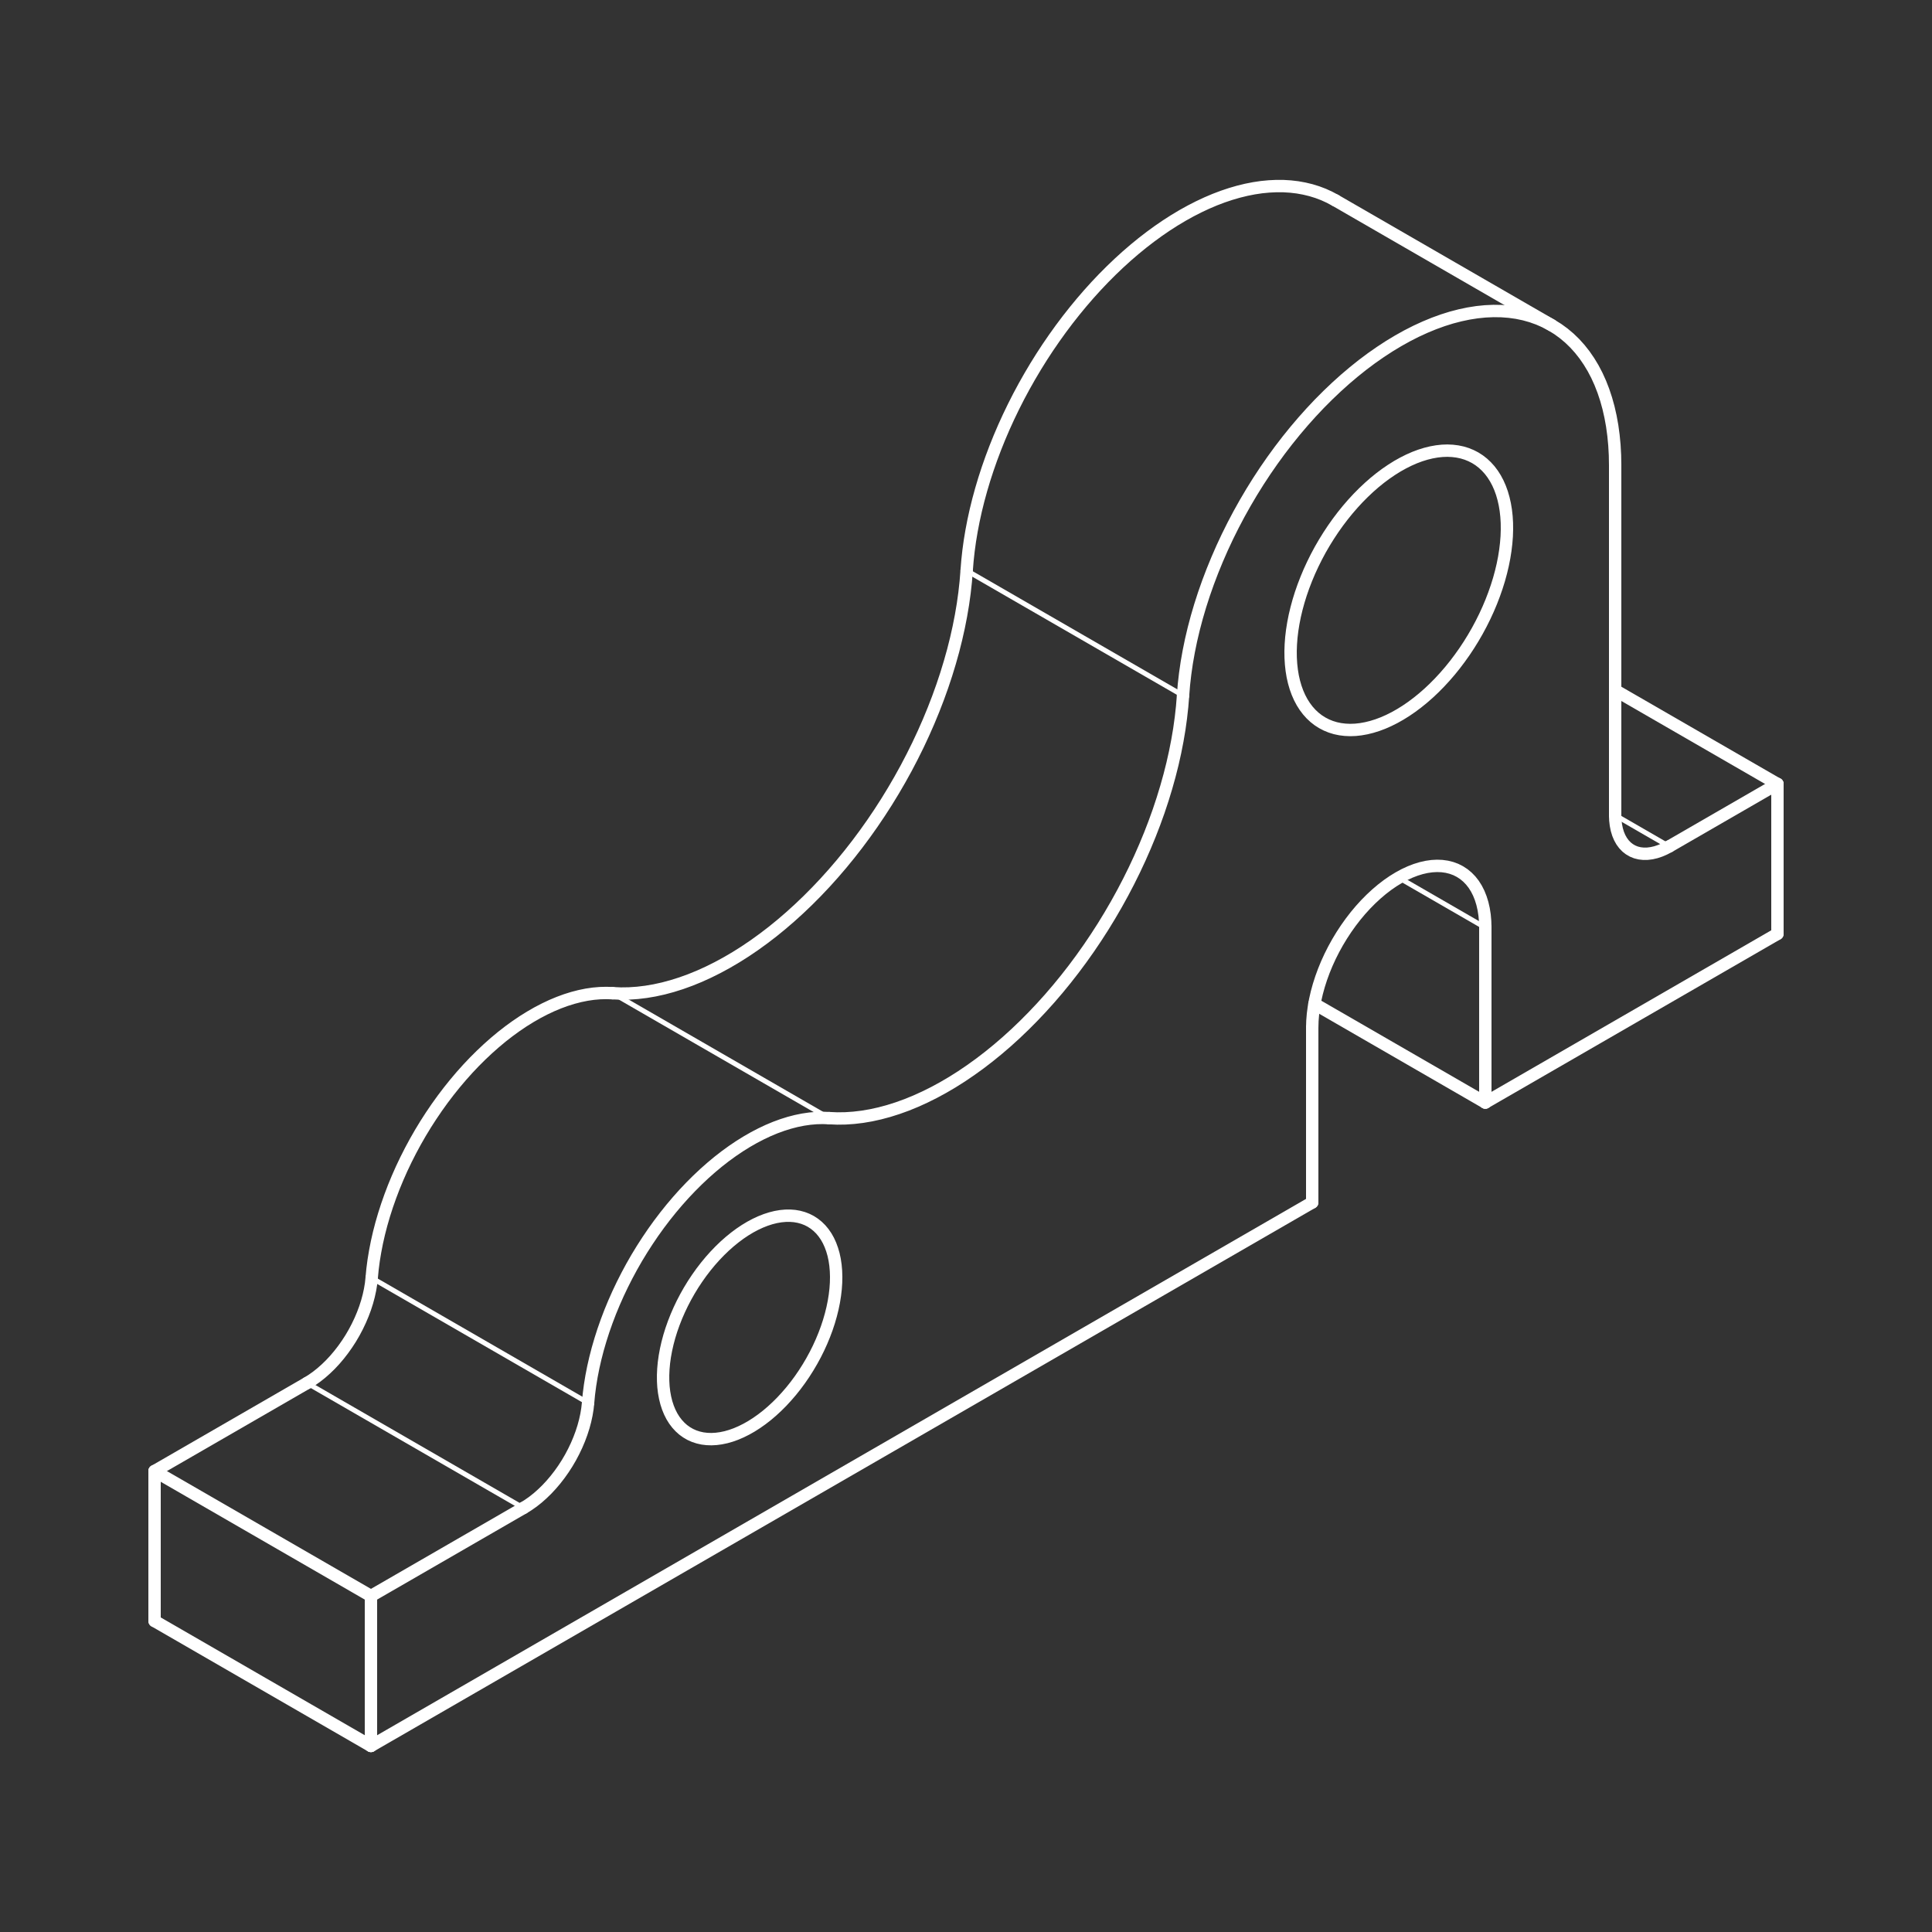 <svg width="250" height="250" viewBox="0 0 250 250" fill="none" xmlns="http://www.w3.org/2000/svg">
<rect x="0" y="0" width="250" height="250" fill="#333333" stroke="none"/>
<path d="M192.2 142.668L170.085 129.9" stroke="white" stroke-width="1.6" stroke-linecap="round" stroke-linejoin="bevel"/>
<path d="M192.2 120.035L181 113.57" stroke="white" stroke-width="0.64" stroke-linecap="round" stroke-linejoin="bevel"/>
<path d="M153.085 89.998L125.085 73.832" stroke="white" stroke-width="0.64" stroke-linecap="round" stroke-linejoin="bevel"/>
<path d="M48.001 225.923L169.801 155.6" stroke="white" stroke-width="1.6" stroke-linecap="round" stroke-linejoin="bevel"/>
<path d="M192.2 120.035V142.668" stroke="white" stroke-width="1.6" stroke-linecap="round" stroke-linejoin="bevel"/>
<path d="M192.2 142.668L230 120.843" stroke="white" stroke-width="1.6" stroke-linecap="round" stroke-linejoin="bevel"/>
<path d="M209 105.487V60.221" stroke="white" stroke-width="1.6" stroke-linecap="round" stroke-linejoin="bevel"/>
<path d="M216 109.528L209 105.487" stroke="white" stroke-width="0.64" stroke-linecap="round" stroke-linejoin="bevel"/>
<path d="M169.8 155.6V132.967" stroke="white" stroke-width="1.6" stroke-linecap="round" stroke-linejoin="bevel"/>
<path d="M230 120.843V101.445" stroke="white" stroke-width="1.6" stroke-linecap="round" stroke-linejoin="bevel"/>
<path d="M39.733 178.964L20 190.357" stroke="white" stroke-width="1.6" stroke-linecap="round" stroke-linejoin="bevel"/>
<path d="M48.001 206.523V225.923" stroke="white" stroke-width="1.6" stroke-linecap="round" stroke-linejoin="bevel"/>
<path d="M200.8 42.094L172.799 25.928" stroke="white" stroke-width="1.6" stroke-linecap="round" stroke-linejoin="bevel"/>
<path d="M67.733 195.13L48.001 206.523" stroke="white" stroke-width="1.6" stroke-linecap="round" stroke-linejoin="bevel"/>
<path d="M67.733 195.13L39.733 178.964" stroke="white" stroke-width="0.64" stroke-linecap="round" stroke-linejoin="bevel"/>
<path d="M230 101.445L209 89.321" stroke="white" stroke-width="1.6" stroke-linecap="round" stroke-linejoin="bevel"/>
<path d="M48 206.523L20 190.357" stroke="white" stroke-width="1.6" stroke-linecap="round" stroke-linejoin="bevel"/>
<path d="M48 225.923L20 209.757" stroke="white" stroke-width="1.6" stroke-linecap="round" stroke-linejoin="bevel"/>
<path d="M230 101.445L216 109.528" stroke="white" stroke-width="1.6" stroke-linecap="round" stroke-linejoin="bevel"/>
<path d="M20 190.357V209.757" stroke="white" stroke-width="1.6" stroke-linecap="round" stroke-linejoin="bevel"/>
<path d="M107.288 144.686L79.288 128.52" stroke="white" stroke-width="0.64" stroke-linecap="round" stroke-linejoin="bevel"/>
<path d="M76.096 181.527L48.096 165.361" stroke="white" stroke-width="0.64" stroke-linecap="round" stroke-linejoin="bevel"/>
<path d="M172.8 25.928L172.045 25.526L171.266 25.17L170.461 24.865L169.632 24.609L168.778 24.403L167.903 24.245L167.008 24.139L166.093 24.082L165.159 24.077L164.209 24.123L163.243 24.216L162.263 24.362L161.269 24.558L160.265 24.803L159.249 25.098L158.226 25.44L157.195 25.832L156.158 26.273L155.117 26.761L154.073 27.294L153.027 27.874L151.982 28.499L150.938 29.168L149.895 29.882L148.859 30.637L147.827 31.433L146.804 32.269L145.788 33.144L144.783 34.058L143.789 35.008L142.808 35.992L141.841 37.011L140.89 38.062L139.955 39.145L139.04 40.257L138.143 41.395L137.266 42.562L136.413 43.752L135.582 44.964L134.775 46.199L133.994 47.453L133.24 48.725L132.512 50.013L131.813 51.315L131.145 52.629L130.506 53.955L129.899 55.288L129.324 56.629L128.783 57.975L128.275 59.324L127.802 60.673L127.363 62.023L126.961 63.371L126.594 64.713L126.265 66.049L125.973 67.377L125.719 68.696L125.502 70.002L125.325 71.296L125.186 72.573L125.085 73.832" stroke="white" stroke-width="1.6" stroke-linecap="round" stroke-linejoin="bevel"/>
<path d="M125.085 73.832L124.969 75.264L124.809 76.716L124.604 78.184L124.353 79.669L124.058 81.169L123.719 82.678L123.337 84.198L122.909 85.724L122.442 87.254L121.932 88.788L121.381 90.32L120.789 91.851L120.159 93.378L119.49 94.896L118.784 96.407L118.041 97.905L117.264 99.392L116.452 100.861L115.608 102.312L114.733 103.744L113.826 105.153L112.89 106.54L111.928 107.897L110.939 109.228L109.925 110.529L108.889 111.796L107.831 113.03L106.754 114.227L105.656 115.387L104.543 116.507L103.414 117.586L102.273 118.622L101.12 119.614L99.956 120.562L98.783 121.46L97.605 122.31L96.423 123.111L95.236 123.86L94.047 124.558L92.861 125.201L91.676 125.791L90.496 126.328L89.32 126.807L88.152 127.23L86.994 127.595L85.847 127.904L84.713 128.153L83.593 128.344L82.488 128.477L81.402 128.551L80.334 128.566L79.288 128.52" stroke="white" stroke-width="1.6" stroke-linecap="round" stroke-linejoin="bevel"/>
<path d="M79.288 128.52L78.47 128.49L77.633 128.512L76.778 128.586L75.91 128.713L75.028 128.893L74.135 129.124L73.23 129.407L72.318 129.741L71.399 130.125L70.476 130.56L69.549 131.043L68.622 131.575L67.695 132.151L66.771 132.775L65.851 133.444L64.937 134.154L64.032 134.909L63.137 135.702L62.252 136.535L61.38 137.403L60.524 138.308L59.684 139.247L58.863 140.217L58.06 141.218L57.279 142.247L56.521 143.302L55.788 144.381L55.079 145.481L54.399 146.601L53.747 147.739L53.125 148.892L52.533 150.059L51.973 151.235L51.449 152.42L50.956 153.612L50.5 154.809L50.079 156.006L49.695 157.203L49.348 158.396L49.041 159.583L48.772 160.763L48.544 161.933L48.352 163.092L48.203 164.235L48.096 165.361" stroke="white" stroke-width="1.6" stroke-linecap="round" stroke-linejoin="bevel"/>
<path fill-rule="evenodd" clip-rule="evenodd" d="M190.9 59.24L190.358 58.961L189.792 58.731L189.199 58.55L188.583 58.421L187.946 58.342L187.289 58.313L186.615 58.337L185.925 58.412L185.221 58.538L184.503 58.714L183.777 58.94L183.043 59.215L182.302 59.541L181.56 59.913L180.814 60.33L180.07 60.796L179.327 61.304L178.589 61.855L177.859 62.447L177.138 63.079L176.427 63.75L175.728 64.455L175.046 65.195L174.38 65.966L173.733 66.767L173.106 67.595L172.503 68.447L171.923 69.323L171.368 70.218L170.84 71.13L170.342 72.059L169.875 72.999L169.437 73.948L169.035 74.905L168.664 75.866L168.329 76.828L168.031 77.788L167.769 78.745L167.543 79.696L167.357 80.638L167.209 81.567L167.1 82.48L167.032 83.377L167.001 84.255L167.012 85.11L167.062 85.94L167.151 86.743L167.278 87.517L167.446 88.258L167.652 88.967L167.895 89.639L168.175 90.275L168.492 90.871L168.845 91.426L169.233 91.939L169.652 92.407L170.104 92.829L170.589 93.207L171.102 93.533L171.641 93.813L172.21 94.045L172.801 94.226L173.417 94.355L174.053 94.433L174.711 94.462L175.386 94.439L176.077 94.363L176.781 94.237L177.497 94.061L178.224 93.835L178.958 93.56L179.697 93.235L180.442 92.863L181.186 92.444L181.932 91.98L182.673 91.472L183.41 90.92L184.141 90.328L184.864 89.696L185.574 89.026L186.272 88.32L186.954 87.581L187.621 86.81L188.268 86.009L188.893 85.18L189.499 84.329L190.079 83.452L190.633 82.557L191.16 81.645L191.658 80.717L192.127 79.776L192.563 78.828L192.967 77.87L193.335 76.91L193.671 75.948L193.971 74.987L194.232 74.03L194.457 73.08L194.643 72.138L194.79 71.209L194.899 70.295L194.97 69.399L194.998 68.52L194.99 67.665L194.94 66.836L194.851 66.033L194.722 65.258L194.554 64.517L194.35 63.808L194.105 63.134L193.825 62.499L193.508 61.904L193.156 61.349L192.769 60.836L192.348 60.369L191.896 59.946L191.413 59.569L190.9 59.24Z" stroke="white" stroke-width="1.6" stroke-linecap="round" stroke-linejoin="bevel"/>
<path fill-rule="evenodd" clip-rule="evenodd" d="M104.92 158.049L104.432 157.8L103.917 157.602L103.379 157.453L102.816 157.355L102.234 157.31L101.633 157.317L101.014 157.375L100.382 157.484L99.737 157.645L99.083 157.857L98.421 158.118L97.754 158.428L97.083 158.785L96.414 159.189L95.746 159.638L95.084 160.131L94.426 160.666L93.779 161.239L93.144 161.851L92.522 162.498L91.915 163.179L91.329 163.889L90.76 164.629L90.216 165.395L89.694 166.181L89.2 166.989L88.734 167.813L88.296 168.653L87.891 169.503L87.517 170.361L87.178 171.225L86.873 172.09L86.605 172.953L86.375 173.813L86.183 174.664L86.028 175.508L85.913 176.336L85.839 177.149L85.804 177.941L85.809 178.711L85.852 179.458L85.938 180.176L86.064 180.865L86.226 181.52L86.429 182.14L86.669 182.725L86.945 183.269L87.259 183.773L87.607 184.232L87.99 184.648L88.402 185.019L88.848 185.34L89.32 185.614L89.822 185.838L90.35 186.011L90.9 186.135L91.473 186.205L92.066 186.225L92.676 186.192L93.302 186.108L93.94 185.974L94.589 185.788L95.248 185.552L95.913 185.265L96.582 184.931L97.251 184.551L97.921 184.123L98.587 183.652L99.247 183.14L99.899 182.585L100.541 181.991L101.17 181.363L101.783 180.697L102.382 180.002L102.959 179.276L103.515 178.525L104.048 177.747L104.556 176.949L105.037 176.133L105.49 175.301L105.912 174.456L106.301 173.602L106.658 172.74L106.98 171.877L107.266 171.012L107.515 170.149L107.727 169.292L107.9 168.445L108.034 167.609L108.13 166.789L108.185 165.986L108.2 165.204L108.175 164.444L108.11 163.712L108.006 163.008L107.862 162.335L107.677 161.697L107.456 161.095L107.198 160.53L106.903 160.005L106.571 159.524L106.207 159.085L105.808 158.693L105.379 158.348L104.92 158.049Z" stroke="white" stroke-width="1.6" stroke-linecap="round" stroke-linejoin="bevel"/>
<path d="M209 105.487L209.024 106.141L209.096 106.761L209.215 107.347L209.379 107.892L209.59 108.393L209.843 108.846L210.14 109.248L210.477 109.599L210.851 109.892L211.26 110.128L211.701 110.306L212.172 110.422L212.67 110.477L213.189 110.47L213.727 110.402L214.282 110.273L214.849 110.083L215.422 109.833L216 109.528" stroke="white" stroke-width="1.6" stroke-linecap="round" stroke-linejoin="bevel"/>
<path d="M48.096 165.361L48.014 166.117L47.886 166.89L47.715 167.676L47.501 168.471L47.245 169.27L46.946 170.07L46.609 170.864L46.235 171.65L45.826 172.425L45.384 173.181L44.909 173.915L44.408 174.624L43.88 175.305L43.332 175.952L42.762 176.564L42.177 177.133L41.577 177.663L40.969 178.146L40.353 178.58L39.733 178.964" stroke="white" stroke-width="1.6" stroke-linecap="round" stroke-linejoin="bevel"/>
<path d="M76.097 181.527L76.014 182.283L75.887 183.056L75.716 183.842L75.501 184.636L75.245 185.436L74.947 186.235L74.61 187.03L74.236 187.816L73.827 188.591L73.384 189.347L72.91 190.081L72.409 190.79L71.881 191.47L71.331 192.117L70.763 192.729L70.176 193.299L69.578 193.829L68.969 194.312L68.352 194.746L67.734 195.13" stroke="white" stroke-width="1.6" stroke-linecap="round" stroke-linejoin="bevel"/>
<path d="M169.801 132.967L169.825 132.109L169.897 131.224L170.016 130.321L170.182 129.4L170.394 128.468L170.653 127.526L170.956 126.581L171.301 125.635L171.688 124.693L172.114 123.76L172.58 122.836L173.081 121.929L173.616 121.043L174.183 120.178L174.778 119.341L175.4 118.535L176.047 117.762L176.714 117.028L177.401 116.334L178.102 115.684L178.816 115.078L179.538 114.524L180.268 114.019L181 113.57L181.733 113.174L182.462 112.836L183.186 112.556L183.9 112.336L184.601 112.177L185.286 112.08L185.953 112.043L186.6 112.07L187.222 112.157L187.819 112.306L188.386 112.515L188.92 112.785L189.422 113.114L189.886 113.499L190.313 113.94L190.701 114.435L191.046 114.983L191.348 115.578L191.606 116.222L191.819 116.909L191.985 117.636L192.105 118.402L192.176 119.204L192.201 120.035" stroke="white" stroke-width="1.6" stroke-linecap="round" stroke-linejoin="bevel"/>
<path d="M153.085 89.998L152.969 91.43L152.808 92.881L152.604 94.35L152.352 95.835L152.057 97.335L151.719 98.844L151.335 100.364L150.909 101.889L150.441 103.42L149.932 104.954L149.38 106.486L148.789 108.016L148.158 109.543L147.49 111.062L146.784 112.572L146.041 114.071L145.263 115.558L144.452 117.026L143.607 118.478L142.732 119.911L141.825 121.319L140.89 122.705L139.928 124.063L138.939 125.394L137.925 126.695L136.889 127.962L135.831 129.196L134.752 130.393L133.655 131.552L132.542 132.672L131.414 133.752L130.273 134.788L129.119 135.78L127.954 136.727L126.783 137.626L125.604 138.475L124.421 139.277L123.236 140.026L122.047 140.723L120.861 141.367L119.675 141.957L118.495 142.493L117.32 142.973L116.152 143.395L114.994 143.761L113.847 144.069L112.712 144.319L111.592 144.51L110.488 144.642L109.402 144.716L108.334 144.731L107.288 144.686" stroke="white" stroke-width="1.6" stroke-linecap="round" stroke-linejoin="bevel"/>
<path d="M107.288 144.686L106.47 144.656L105.634 144.678L104.779 144.752L103.911 144.879L103.029 145.058L102.134 145.29L101.23 145.573L100.318 145.906L99.4 146.29L98.476 146.726L97.549 147.209L96.622 147.74L95.695 148.317L94.772 148.941L93.851 149.609L92.938 150.32L92.033 151.074L91.136 151.867L90.252 152.7L89.381 153.569L88.524 154.474L87.684 155.413L86.863 156.383L86.06 157.384L85.279 158.413L84.521 159.467L83.789 160.547L83.08 161.647L82.399 162.766L81.747 163.904L81.125 165.058L80.534 166.224L79.974 167.401L79.449 168.586L78.956 169.778L78.5 170.975L78.079 172.172L77.696 173.369L77.349 174.562L77.042 175.749L76.772 176.929L76.542 178.099L76.353 179.257L76.204 180.401L76.096 181.527" stroke="white" stroke-width="1.6" stroke-linecap="round" stroke-linejoin="bevel"/>
<path d="M209 60.221L208.977 58.897L208.905 57.603L208.784 56.34L208.618 55.112L208.402 53.922L208.141 52.768L207.832 51.655L207.478 50.586L207.079 49.56L206.635 48.579L206.146 47.647L205.614 46.766L205.041 45.933L204.426 45.153L203.772 44.426L203.078 43.755L202.346 43.14L201.578 42.58L200.773 42.081L199.937 41.638L199.067 41.256L198.165 40.934L197.235 40.672L196.276 40.471L195.292 40.334L194.283 40.257L193.252 40.242L192.199 40.289L191.126 40.398L190.037 40.569L188.932 40.802L187.814 41.093L186.684 41.447L185.545 41.861L184.398 42.334L183.243 42.865L182.086 43.453L180.928 44.099L179.768 44.798L178.612 45.554L177.458 46.36L176.312 47.218L175.174 48.129L174.045 49.086L172.929 50.09L171.826 51.139L170.738 52.23L169.669 53.365L168.619 54.538L167.59 55.749L166.584 56.994L165.602 58.273L164.648 59.584L163.721 60.923L162.823 62.289L161.958 63.679L161.125 65.091L160.325 66.522L159.561 67.97L158.833 69.432L158.144 70.907L157.496 72.391L156.886 73.881L156.317 75.376L155.791 76.871L155.308 78.368L154.869 79.86L154.475 81.347L154.126 82.824L153.825 84.292L153.568 85.745L153.36 87.182L153.198 88.6L153.085 89.998" stroke="white" stroke-width="1.6" stroke-linecap="round" stroke-linejoin="bevel"/>
</svg>
